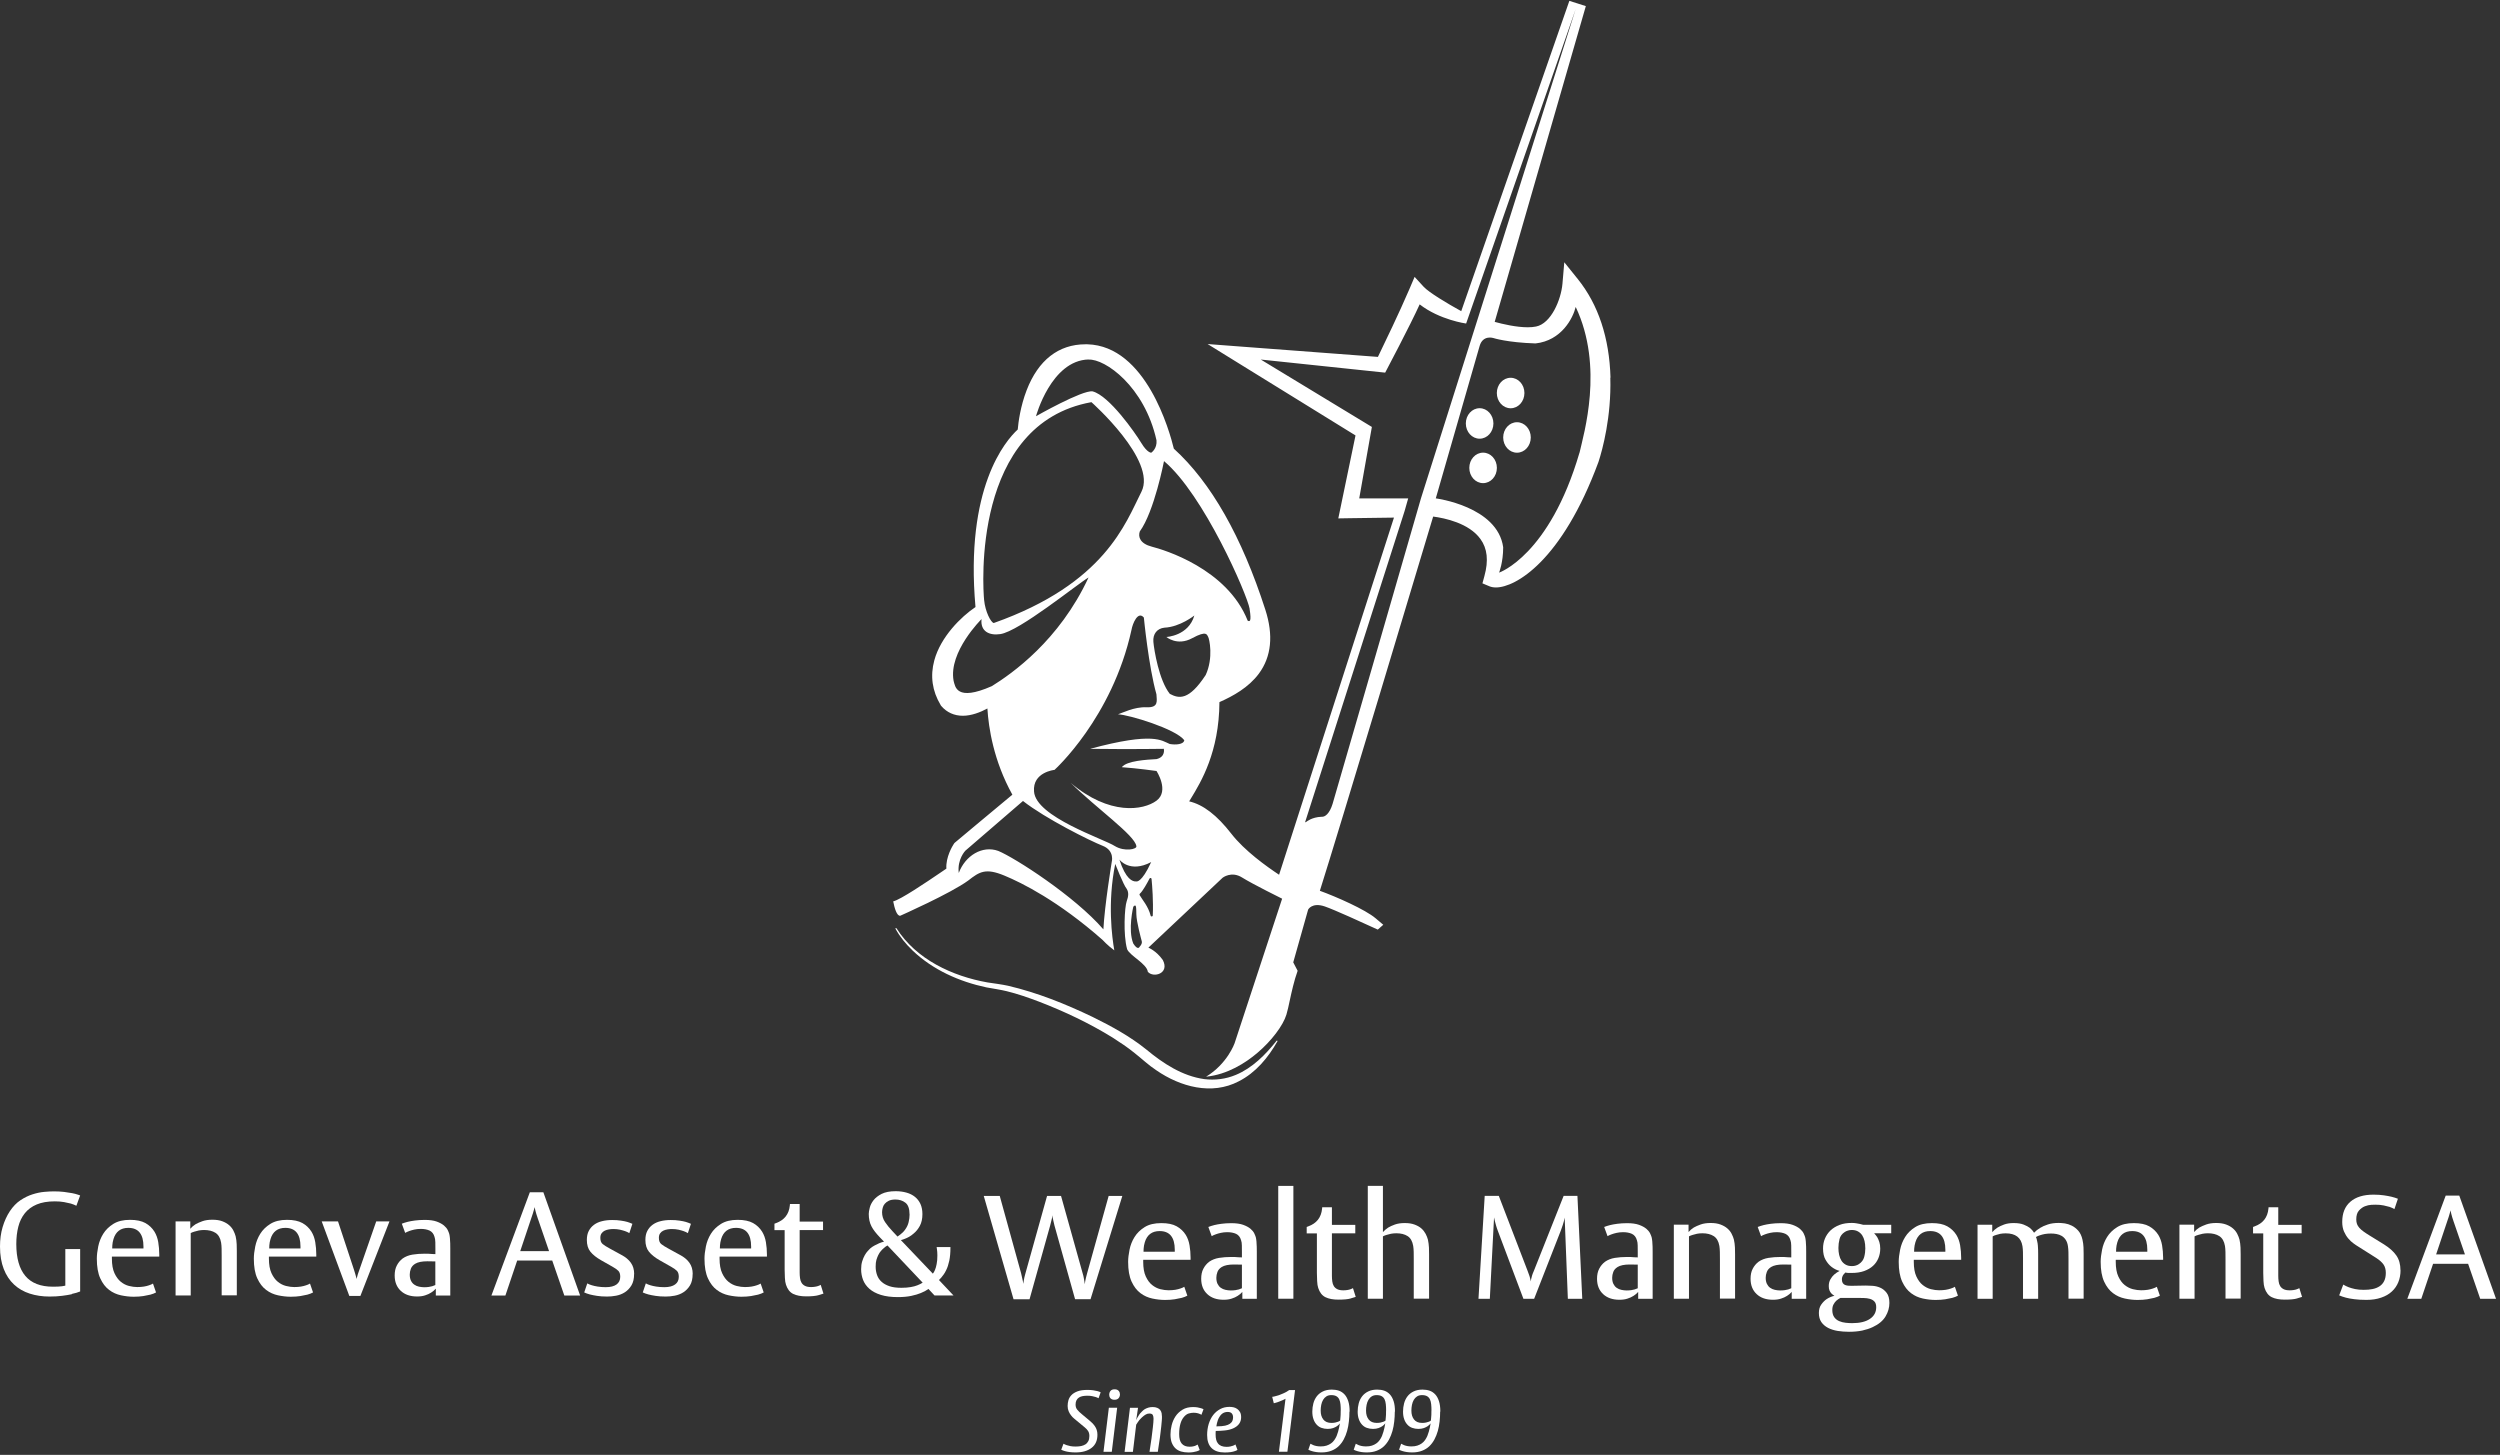 <?xml version="1.0" encoding="UTF-8"?>
<svg xmlns="http://www.w3.org/2000/svg" width="421" height="245" viewBox="0 0 421 245" fill="none">
  <rect x="0" y="0" width="421" height="245" fill="#333333" stroke="none"/>
  <path d="M197.786 139.308C197.786 139.308 195.247 141.463 194.25 141.937C193.808 142.246 193.777 143.504 194.023 143.947C195.617 143.05 197.786 139.308 197.786 139.308Z" fill="white"></path>
  <path d="M256.713 66.185C256.713 67.608 255.675 68.752 254.39 68.752C253.105 68.752 252.066 67.608 252.066 66.185C252.066 64.762 253.105 63.618 254.39 63.618C255.675 63.618 256.713 64.762 256.713 66.185Z" fill="white"></path>
  <path d="M251.491 71.308C251.491 72.731 250.453 73.876 249.168 73.876C247.883 73.876 246.845 72.731 246.845 71.308C246.845 69.886 247.883 68.742 249.168 68.742C250.453 68.742 251.491 69.886 251.491 71.308Z" fill="white"></path>
  <path d="M252.076 78.793C252.076 80.216 251.038 81.36 249.753 81.36C248.468 81.36 247.43 80.216 247.43 78.793C247.43 77.37 248.468 76.226 249.753 76.226C251.038 76.226 252.076 77.37 252.076 78.793Z" fill="white"></path>
  <path d="M257.783 73.669C257.783 75.092 256.745 76.236 255.46 76.236C254.175 76.236 253.137 75.092 253.137 73.669C253.137 72.247 254.175 71.102 255.46 71.102C256.745 71.102 257.783 72.247 257.783 73.669Z" fill="white"></path>
  <path d="M271.209 63.587C271.013 56.886 269.163 51.298 265.698 46.989L263.426 44.164L263.118 47.783C262.882 50.474 261.206 54.484 258.667 54.989C258.266 55.072 257.803 55.113 257.269 55.113C255.346 55.113 253.105 54.587 251.707 54.206L267.055 1.03L264.28 0.144L246.073 52.401C243.657 51.072 240.614 49.236 239.741 48.288L238.219 46.628L237.335 48.7C235.731 52.453 233.079 57.968 232.041 60.102L209.331 58.391L203.359 57.937L208.458 61.092L228.268 73.329L225.739 85.515L225.369 87.298L227.188 87.267L234.744 87.164L215.397 147.308C213.31 145.927 209.578 143.267 207.358 140.401C204.931 137.277 202.629 135.504 200.254 134.947C200.367 134.762 200.48 134.576 200.583 134.411C202.248 131.669 205.302 126.659 205.353 118.236C207.645 117.226 210.267 115.772 211.994 113.442C214.102 110.597 214.472 106.978 213.084 102.68C209.116 90.36 203.934 81.236 197.674 75.556C196.975 72.669 192.996 58.257 183.117 57.979C183.004 57.979 182.901 57.979 182.788 57.979C178.264 57.979 174.841 60.649 172.888 65.711C171.839 68.432 171.49 71.113 171.387 72.329C169.321 74.226 162.484 82.144 164.273 102.226C161.857 103.844 158.403 107.246 157.334 111.216C156.624 113.834 156.984 116.36 158.393 118.71L158.454 118.824L158.536 118.917C159.451 119.978 160.706 120.535 162.145 120.535C163.584 120.535 165.106 119.947 166.278 119.308C166.473 122.535 167.306 128.092 170.482 133.824C167.172 136.556 160.952 141.782 160.88 141.834L160.716 141.978L160.593 142.164C160.428 142.411 159.246 144.329 159.369 146.277C159.04 146.504 158.691 146.731 158.351 146.968C155.987 148.576 151.638 151.514 150.415 151.793C150.631 152.906 151.011 154.267 151.597 154.215C151.597 154.215 160.14 150.432 163.07 148.267C164.962 146.782 165.99 146.143 169.146 147.452C172.086 148.669 178.213 151.71 185.666 158.277C185.676 158.287 186.489 159.195 187.65 160.04C187.28 157.958 186.468 152.05 187.805 145.483C187.805 145.483 189.203 149.061 189.727 149.669C190.097 150.246 190.056 150.906 189.727 151.803C189.398 152.71 189.11 157.349 189.809 159.854C190.303 160.968 193.119 162.298 193.294 163.648C194.199 164.731 197.026 163.968 195.813 161.659C194.692 160.081 193.387 159.586 193.387 159.586L205.888 147.813C205.888 147.813 207.368 146.638 209.167 147.772C210.966 148.896 215.911 151.339 215.911 151.339L207.902 175.689C207.902 175.689 206.7 179.133 203.102 181.318C206.731 180.947 209.753 178.988 211.727 177.318C214.112 175.298 216.075 172.7 216.63 170.865C216.826 170.226 217.001 169.401 217.206 168.442C217.484 167.164 217.916 165.153 218.522 163.483L217.782 162.061L220.29 153.174C220.29 153.174 220.928 151.916 223.076 152.638C224.649 153.174 229.512 155.391 232.02 156.545L232.945 155.731L231.65 154.638C229.913 153.164 225.05 151.019 222.264 150.009C225.513 139.772 239.011 94.783 241.344 86.989C243.308 87.247 247.369 88.092 249.301 90.762C250.473 92.37 250.689 94.412 249.98 96.989L249.641 98.236L250.823 98.731C251.141 98.865 251.512 98.927 251.923 98.927C255.192 98.927 263.015 94.504 269.183 77.793V77.762L269.204 77.731C269.862 75.69 271.363 70.216 271.178 63.608M203.019 113.7C200.213 117.968 198.558 117.679 196.995 116.844C195.175 114.566 194.353 109.473 194.23 108.102C194.106 106.731 194.888 105.824 196.09 105.7C198.732 105.576 201.128 103.649 201.128 103.649C200.141 107.102 196.419 107.267 196.419 107.267C196.419 107.267 198.239 108.844 200.758 107.473C203.276 106.102 203.235 106.937 203.441 107.226C203.646 107.515 204.387 110.783 203.03 113.69M210.431 102.535C210.791 104.783 210.431 104.679 210.113 104.525C206.638 95.741 195.957 92.566 193.973 92.061C191.989 91.546 191.629 90.422 191.937 89.504C194.384 86.133 196.018 77.649 196.018 77.649C202.69 83.247 210.031 100.133 210.442 102.535M183.322 60.556C186.077 60.401 192.729 65.051 194.754 74.144C194.888 75.576 193.87 76.236 193.87 76.236C193.87 76.236 193.212 76.288 192.194 74.597C191.176 72.906 186.797 66.628 183.991 65.906C182.263 65.649 174.461 70.092 174.461 70.092C174.461 70.092 177.01 60.69 183.322 60.535M183.795 67.721C183.795 67.721 194.888 77.546 192.215 82.814C189.542 88.092 186.088 98.278 167.347 104.917C166.864 104.824 165.907 103.009 165.722 101.009C165.527 99.009 163.615 71.36 183.805 67.721M167.028 115.545C160.993 118.205 160.85 115.587 160.582 114.628C159.708 109.762 165.291 104.257 165.291 104.257C165.064 106.37 166.658 107.051 168.447 106.783C171.644 106.329 181.441 98.339 183.312 97.246C178.377 107.886 170.41 113.442 167.028 115.545ZM187.208 145.205C187.208 145.205 186.016 152.463 185.81 156.504C180.958 150.896 170.914 144.453 168.118 143.298C165.404 142.308 162.525 144.123 161.456 147.009C161.168 144.7 162.566 143.257 162.566 143.257L172.271 134.886C176.054 137.855 183.59 141.607 185.687 142.432C187.784 143.257 187.208 145.195 187.208 145.195M188.504 144.751C188.504 144.751 190.22 147.092 193.86 145.174C192.215 148.772 191.351 148.432 191.351 148.432C190.724 148.494 189.573 148.061 188.504 144.751ZM191.886 159.473C191.886 159.473 191.618 160.092 190.847 158.896C189.902 156.597 190.847 152.69 190.847 152.69C191.341 152.154 191.341 152.69 191.361 153.958C191.382 155.236 192.153 158.061 192.276 158.514C192.4 158.968 191.886 159.463 191.886 159.463M194.127 154.164C194.117 154.37 193.818 154.401 193.767 154.195C193.366 152.607 192.369 151.535 191.906 150.721C191.865 150.648 191.886 150.556 191.947 150.504C192.441 150.071 193.181 148.721 193.582 147.947C193.664 147.782 193.911 147.834 193.921 148.009C194.034 149.174 194.24 151.782 194.127 154.153M196.985 125.288C195.628 124.741 194.353 123.195 183.569 126.102C190.549 126.195 195.988 126.102 195.988 126.102C195.988 126.102 196.327 127.463 194.754 127.834C193.171 127.927 189.727 128.102 188.915 129.195C191.547 129.38 194.754 129.834 194.754 129.834C194.754 129.834 196.964 133.195 194.754 134.834C192.544 136.473 186.828 137.38 180.3 131.834C184.741 136.195 191.094 140.659 191.361 142.473C191.547 143.02 189.367 143.473 187.733 142.473C185.923 141.288 174.399 137.566 174.132 133.288C173.854 130.02 177.576 129.648 177.576 129.648C177.576 129.648 187.28 120.917 190.539 106.092C190.724 104.999 191.629 102.814 192.626 103.999C192.626 103.999 193.428 112.277 194.744 116.917C194.795 118.009 195.165 119.195 193.078 119.102C190.991 119.009 188.904 120.102 188.277 120.288C190.179 120.38 197.982 122.741 199.432 124.648C199.339 125.38 197.982 125.463 196.985 125.288ZM239.288 83.927C239.288 83.927 224.906 133.762 224.402 135.391C223.899 137.009 223.138 137.617 222.531 137.545C220.907 137.607 220.023 138.37 220.023 138.37L219.766 138.494L236.533 86.061L237.14 83.927H228.895L231.023 71.896L212.313 60.546L233.264 62.752C233.264 62.752 237.582 54.577 239.072 51.257C242.434 53.876 246.896 54.484 246.896 54.484L265.349 1.525L239.288 83.927ZM265.986 76.226C260.918 93.546 252.447 96.432 252.447 96.432C252.447 96.432 253.136 94.721 253.136 92.154C252.18 85.257 241.786 83.927 241.786 83.927C241.786 83.927 248.612 60.195 249.168 58.267C249.723 56.34 251.491 56.927 251.491 56.927C251.491 56.927 253.783 57.68 258.584 57.834C262.954 57.35 264.876 53.608 265.349 51.69C270.139 61.793 266.685 73.123 265.996 76.226" fill="white"></path>
  <path d="M150.969 156.318C154.279 161.556 160.375 164.391 166.297 165.442C167.181 165.566 168.918 165.813 169.74 165.999C174.675 167.153 179.404 169.05 183.979 171.246C187.124 172.793 190.27 174.504 193.046 176.741C195.863 179.081 199.101 181.205 202.781 181.72C204.58 181.947 206.421 181.72 208.096 181.019C210.882 179.865 213.103 177.628 214.974 175.267C215.005 175.226 215.056 175.226 215.097 175.256C215.128 175.287 215.138 175.329 215.118 175.36C213.565 178.102 211.468 180.648 208.59 182.102C204.046 184.483 198.752 183.009 194.742 180.246C193.426 179.39 192.295 178.298 191.062 177.329C189.91 176.39 188.625 175.535 187.351 174.72C183.444 172.308 179.26 170.329 174.973 168.679C173.184 167.999 171.375 167.37 169.525 166.916C168.682 166.7 166.975 166.432 166.122 166.277C161.547 165.308 157.096 163.329 153.683 160.071C152.562 158.989 151.544 157.782 150.804 156.401C150.784 156.36 150.804 156.308 150.835 156.288C150.876 156.267 150.928 156.288 150.948 156.329" fill="white"></path>
  <path d="M184.992 235.463C184.859 235.381 184.694 235.319 184.509 235.257C184.345 235.205 184.149 235.164 183.923 235.113C183.697 235.061 183.43 235.04 183.111 235.04C182.844 235.04 182.576 235.061 182.34 235.102C182.093 235.143 181.888 235.226 181.703 235.339C181.528 235.453 181.384 235.607 181.281 235.803C181.178 235.999 181.127 236.247 181.127 236.535C181.127 236.875 181.219 237.164 181.415 237.401C181.6 237.638 181.888 237.906 182.268 238.216L183.43 239.185C183.594 239.319 183.759 239.473 183.923 239.628C184.088 239.793 184.231 239.968 184.365 240.154C184.499 240.339 184.602 240.556 184.684 240.793C184.766 241.03 184.807 241.298 184.807 241.607C184.807 242.587 184.478 243.319 183.82 243.824C183.162 244.329 182.268 244.587 181.158 244.587C180.746 244.587 180.397 244.566 180.099 244.525C179.801 244.484 179.544 244.432 179.338 244.37C179.091 244.298 178.886 244.226 178.711 244.133L179.091 243.123C179.235 243.205 179.41 243.288 179.616 243.36C179.79 243.422 180.006 243.473 180.253 243.525C180.51 243.576 180.798 243.597 181.147 243.597C181.497 243.597 181.785 243.566 182.062 243.515C182.34 243.453 182.587 243.36 182.792 243.226C182.998 243.092 183.152 242.906 183.275 242.68C183.388 242.453 183.45 242.164 183.45 241.824C183.45 241.484 183.378 241.216 183.245 240.999C183.111 240.783 182.916 240.566 182.659 240.36L181.302 239.236C181.188 239.143 181.045 239.02 180.87 238.875C180.695 238.731 180.531 238.566 180.376 238.36C180.212 238.164 180.078 237.927 179.965 237.669C179.852 237.401 179.79 237.113 179.79 236.772C179.79 236.432 179.831 236.123 179.924 235.803C180.017 235.473 180.191 235.185 180.438 234.927C180.685 234.669 181.034 234.463 181.466 234.298C181.908 234.133 182.463 234.061 183.152 234.061C183.502 234.061 183.81 234.082 184.088 234.123C184.365 234.164 184.591 234.216 184.787 234.257C185.013 234.319 185.198 234.381 185.352 234.463L184.992 235.473V235.463Z" fill="white"></path>
  <path d="M187.224 244.484H185.826L186.731 237.061H188.129L187.224 244.484ZM188.602 234.793C188.602 235.071 188.52 235.288 188.365 235.463C188.211 235.638 187.975 235.721 187.666 235.721C187.492 235.721 187.348 235.69 187.235 235.638C187.121 235.587 187.039 235.515 186.967 235.432C186.906 235.35 186.864 235.257 186.834 235.164C186.813 235.071 186.793 234.979 186.793 234.886C186.793 234.618 186.864 234.391 187.019 234.216C187.173 234.04 187.399 233.958 187.707 233.958C187.882 233.958 188.026 233.989 188.139 234.04C188.252 234.092 188.345 234.164 188.407 234.247C188.478 234.329 188.52 234.422 188.55 234.504C188.571 234.597 188.592 234.69 188.592 234.772" fill="white"></path>
  <path d="M195.673 238.535C195.673 238.741 195.673 238.989 195.643 239.267C195.622 239.556 195.591 239.855 195.56 240.164C195.529 240.484 195.488 240.803 195.447 241.143C195.406 241.484 195.365 241.813 195.324 242.133C195.221 242.886 195.098 243.669 194.974 244.484H193.576C193.689 243.69 193.802 242.927 193.915 242.216C193.957 241.917 193.998 241.607 194.029 241.288C194.07 240.968 194.1 240.669 194.142 240.37C194.172 240.082 194.203 239.803 194.224 239.556C194.244 239.298 194.255 239.092 194.255 238.917C194.255 238.659 194.214 238.453 194.131 238.288C194.049 238.123 193.854 238.04 193.556 238.04C193.329 238.04 193.124 238.092 192.939 238.205C192.754 238.308 192.538 238.473 192.301 238.69C192.147 238.824 192.014 238.968 191.89 239.112C191.777 239.257 191.674 239.391 191.602 239.504C191.51 239.649 191.417 239.783 191.335 239.917L190.78 244.494H189.382L190.287 237.071H191.644L191.335 239.164C191.397 239.009 191.469 238.844 191.572 238.669C191.644 238.525 191.746 238.37 191.859 238.205C191.972 238.04 192.116 237.875 192.281 237.721C192.332 237.669 192.404 237.607 192.497 237.515C192.589 237.422 192.723 237.339 192.867 237.257C193.021 237.174 193.196 237.102 193.401 237.04C193.607 236.978 193.843 236.948 194.1 236.948C194.409 236.948 194.666 236.989 194.882 237.082C195.087 237.164 195.252 237.288 195.365 237.432C195.499 237.607 195.591 237.793 195.622 237.999C195.653 238.205 195.673 238.391 195.673 238.556" fill="white"></path>
  <path d="M202.323 238.257C202.231 238.185 202.108 238.133 201.974 238.082C201.861 238.03 201.717 237.989 201.552 237.958C201.388 237.927 201.203 237.906 200.997 237.906C200.74 237.906 200.473 237.948 200.185 238.03C199.897 238.112 199.63 238.308 199.373 238.607C199.106 238.917 198.91 239.308 198.777 239.783C198.643 240.257 198.571 240.824 198.571 241.504C198.571 242.236 198.715 242.772 199.013 243.112C199.311 243.453 199.743 243.628 200.329 243.628C200.545 243.628 200.73 243.607 200.894 243.576C201.059 243.545 201.203 243.504 201.316 243.453C201.45 243.401 201.573 243.339 201.686 243.267L202.036 244.185C201.892 244.267 201.727 244.35 201.542 244.401C201.378 244.453 201.182 244.494 200.946 244.535C200.709 244.576 200.442 244.597 200.134 244.597C199.681 244.597 199.26 244.535 198.89 244.432C198.52 244.319 198.201 244.143 197.944 243.896C197.677 243.649 197.481 243.329 197.327 242.958C197.183 242.576 197.111 242.112 197.111 241.566C197.111 241.071 197.173 240.545 197.307 240.009C197.44 239.473 197.656 238.968 197.954 238.515C198.252 238.061 198.653 237.69 199.137 237.391C199.62 237.092 200.216 236.948 200.915 236.948C201.203 236.948 201.46 236.968 201.686 237.009C201.912 237.051 202.097 237.092 202.241 237.143C202.416 237.195 202.56 237.246 202.673 237.319L202.313 238.267L202.323 238.257Z" fill="white"></path>
  <path d="M209.007 238.659C209.007 239.515 208.555 240.143 207.65 240.545C207.239 240.721 206.787 240.834 206.273 240.886C205.759 240.937 205.306 240.968 204.895 240.968H204.731C204.731 240.968 204.72 241.071 204.72 241.133C204.72 241.185 204.71 241.246 204.71 241.319V241.576C204.71 241.896 204.741 242.185 204.803 242.442C204.864 242.7 204.967 242.917 205.121 243.092C205.265 243.277 205.461 243.411 205.687 243.504C205.923 243.597 206.211 243.649 206.55 243.649C206.797 243.649 207.003 243.628 207.188 243.587C207.373 243.545 207.527 243.494 207.661 243.453C207.805 243.391 207.938 243.329 208.051 243.246L208.391 244.164C208.267 244.246 208.103 244.329 207.907 244.38C207.743 244.442 207.517 244.494 207.239 244.535C206.962 244.576 206.633 244.597 206.242 244.597C205.265 244.597 204.535 244.35 204.032 243.855C203.528 243.36 203.281 242.628 203.281 241.659C203.281 240.989 203.374 240.36 203.549 239.783C203.734 239.205 203.98 238.7 204.309 238.277C204.638 237.855 205.039 237.525 205.502 237.277C205.964 237.03 206.478 236.917 207.044 236.917C207.239 236.917 207.445 236.937 207.681 236.978C207.907 237.02 208.123 237.113 208.319 237.247C208.514 237.381 208.678 237.556 208.812 237.783C208.946 238.009 209.007 238.308 209.007 238.669M207.65 238.69C207.65 238.411 207.578 238.185 207.434 238.02C207.291 237.855 207.064 237.772 206.746 237.772C206.139 237.772 205.677 238.051 205.348 238.618C205.245 238.783 205.152 238.958 205.091 239.143C205.029 239.329 204.978 239.504 204.936 239.659C204.895 239.834 204.864 240.02 204.834 240.195H204.967C205.522 240.195 205.964 240.154 206.314 240.082C206.663 239.999 206.931 239.896 207.126 239.752C207.321 239.607 207.465 239.453 207.537 239.267C207.609 239.092 207.65 238.896 207.65 238.69Z" fill="white"></path>
  <path d="M216.799 244.473H215.37L216.48 235.546C216.48 235.546 216.378 235.607 216.295 235.649C216.213 235.69 216.121 235.731 215.987 235.793C215.864 235.855 215.689 235.927 215.463 236.009C215.36 236.061 215.247 236.102 215.134 236.133C215.021 236.164 214.918 236.195 214.825 236.226C214.722 236.267 214.609 236.298 214.507 236.308L214.239 235.226C214.311 235.226 214.404 235.205 214.517 235.185C214.62 235.164 214.753 235.133 214.907 235.082C215.062 235.03 215.257 234.968 215.504 234.896C215.73 234.814 215.936 234.731 216.131 234.638C216.326 234.546 216.491 234.463 216.645 234.381C216.809 234.277 216.964 234.185 217.097 234.092H218.084L216.799 244.463V244.473Z" fill="white"></path>
  <path d="M227.245 237.731C227.245 238.277 227.214 238.824 227.152 239.381C227.091 239.927 226.998 240.463 226.854 240.968C226.71 241.473 226.525 241.948 226.289 242.391C226.052 242.834 225.764 243.216 225.425 243.545C225.076 243.875 224.675 244.123 224.192 244.308C223.719 244.494 223.164 244.587 222.547 244.587C222.207 244.587 221.899 244.566 221.632 244.525C221.364 244.484 221.128 244.432 220.933 244.37C220.696 244.298 220.501 244.226 220.326 244.133L220.676 243.123C220.82 243.205 220.984 243.288 221.159 243.36C221.313 243.422 221.498 243.473 221.704 243.515C221.909 243.556 222.146 243.576 222.413 243.576C222.783 243.576 223.112 243.535 223.39 243.442C223.667 243.35 223.924 243.226 224.14 243.071C224.356 242.917 224.541 242.731 224.695 242.515C224.85 242.298 224.973 242.071 225.086 241.824C225.178 241.597 225.261 241.36 225.333 241.102C225.405 240.855 225.456 240.618 225.507 240.411C225.559 240.164 225.6 239.927 225.641 239.7C225.507 239.875 225.343 240.03 225.148 240.164C224.983 240.277 224.767 240.391 224.51 240.484C224.253 240.576 223.935 240.628 223.575 240.628C223.215 240.628 222.845 240.566 222.536 240.453C222.218 240.339 221.95 240.154 221.724 239.906C221.498 239.659 221.313 239.36 221.19 238.989C221.056 238.628 220.994 238.195 220.994 237.71C220.994 237.226 221.056 236.783 221.169 236.339C221.282 235.896 221.478 235.494 221.735 235.154C221.992 234.814 222.331 234.535 222.752 234.329C223.164 234.123 223.667 234.009 224.274 234.009C224.716 234.009 225.117 234.071 225.477 234.195C225.836 234.319 226.155 234.535 226.422 234.824C226.69 235.113 226.895 235.494 227.049 235.968C227.204 236.442 227.276 237.02 227.276 237.7M225.785 237.535C225.785 237.143 225.764 236.793 225.734 236.473C225.703 236.154 225.631 235.886 225.528 235.659C225.425 235.432 225.261 235.247 225.045 235.123C224.829 234.999 224.541 234.937 224.181 234.937C223.863 234.937 223.585 235.009 223.359 235.154C223.133 235.298 222.948 235.494 222.804 235.741C222.66 235.989 222.557 236.277 222.495 236.587C222.434 236.906 222.403 237.226 222.403 237.556C222.403 238.164 222.547 238.659 222.845 239.04C223.143 239.422 223.595 239.618 224.212 239.618C224.469 239.618 224.685 239.597 224.86 239.556C225.035 239.515 225.189 239.473 225.322 239.422C225.466 239.37 225.59 239.308 225.682 239.226L225.723 238.793C225.744 238.649 225.754 238.473 225.764 238.257C225.764 238.051 225.775 237.803 225.775 237.515" fill="white"></path>
  <path d="M234.883 237.731C234.883 238.277 234.852 238.824 234.79 239.381C234.728 239.927 234.636 240.463 234.492 240.968C234.348 241.473 234.163 241.948 233.926 242.391C233.69 242.834 233.402 243.216 233.063 243.545C232.713 243.875 232.312 244.123 231.829 244.308C231.356 244.494 230.801 244.587 230.184 244.587C229.845 244.587 229.537 244.566 229.269 244.525C229.002 244.484 228.766 244.432 228.57 244.37C228.334 244.298 228.139 244.226 227.964 244.133L228.313 243.123C228.457 243.205 228.622 243.288 228.797 243.36C228.951 243.422 229.136 243.473 229.341 243.515C229.547 243.556 229.783 243.576 230.051 243.576C230.421 243.576 230.75 243.535 231.027 243.442C231.305 243.35 231.562 243.226 231.778 243.071C231.994 242.917 232.179 242.731 232.333 242.515C232.487 242.298 232.611 242.071 232.724 241.824C232.816 241.597 232.898 241.36 232.97 241.102C233.042 240.855 233.094 240.618 233.145 240.411C233.197 240.164 233.238 239.927 233.279 239.7C233.145 239.875 232.981 240.03 232.785 240.164C232.621 240.277 232.405 240.391 232.148 240.484C231.891 240.576 231.572 240.628 231.212 240.628C230.853 240.628 230.483 240.566 230.174 240.453C229.855 240.339 229.588 240.154 229.362 239.906C229.136 239.659 228.951 239.36 228.827 238.989C228.694 238.628 228.632 238.195 228.632 237.71C228.632 237.226 228.694 236.783 228.807 236.339C228.92 235.896 229.115 235.494 229.372 235.154C229.629 234.814 229.969 234.535 230.39 234.329C230.801 234.123 231.305 234.009 231.911 234.009C232.354 234.009 232.754 234.071 233.114 234.195C233.474 234.319 233.793 234.535 234.06 234.824C234.327 235.113 234.533 235.494 234.687 235.968C234.841 236.442 234.913 237.02 234.913 237.7M233.423 237.535C233.423 237.143 233.402 236.793 233.371 236.473C233.34 236.154 233.269 235.886 233.166 235.659C233.063 235.432 232.898 235.247 232.683 235.123C232.467 234.999 232.179 234.937 231.819 234.937C231.5 234.937 231.223 235.009 230.997 235.154C230.77 235.298 230.585 235.494 230.441 235.741C230.297 235.989 230.195 236.277 230.133 236.587C230.071 236.906 230.04 237.226 230.04 237.556C230.04 238.164 230.184 238.659 230.483 239.04C230.781 239.422 231.233 239.618 231.85 239.618C232.107 239.618 232.323 239.597 232.497 239.556C232.672 239.515 232.826 239.473 232.96 239.422C233.104 239.37 233.227 239.308 233.32 239.226L233.361 238.793C233.382 238.649 233.392 238.473 233.402 238.257C233.402 238.051 233.412 237.803 233.412 237.515" fill="white"></path>
  <path d="M242.521 237.731C242.521 238.277 242.49 238.824 242.429 239.381C242.367 239.927 242.274 240.463 242.131 240.968C241.987 241.473 241.802 241.948 241.565 242.391C241.329 242.834 241.041 243.216 240.702 243.545C240.352 243.875 239.951 244.123 239.468 244.308C238.995 244.494 238.44 244.587 237.823 244.587C237.484 244.587 237.175 244.566 236.908 244.525C236.641 244.484 236.404 244.432 236.209 244.37C235.973 244.298 235.777 244.226 235.603 244.133L235.952 243.123C236.096 243.205 236.26 243.288 236.435 243.36C236.589 243.422 236.774 243.473 236.98 243.515C237.186 243.556 237.422 243.576 237.689 243.576C238.06 243.576 238.388 243.535 238.666 243.442C238.944 243.35 239.201 243.226 239.417 243.071C239.632 242.917 239.817 242.731 239.972 242.515C240.126 242.298 240.249 242.071 240.362 241.824C240.455 241.597 240.537 241.36 240.609 241.102C240.681 240.855 240.732 240.618 240.784 240.411C240.835 240.164 240.876 239.927 240.917 239.7C240.784 239.875 240.619 240.03 240.424 240.164C240.26 240.277 240.044 240.391 239.787 240.484C239.53 240.576 239.211 240.628 238.851 240.628C238.491 240.628 238.121 240.566 237.813 240.453C237.494 240.339 237.227 240.154 237.001 239.906C236.774 239.659 236.589 239.36 236.466 238.989C236.332 238.628 236.271 238.195 236.271 237.71C236.271 237.226 236.332 236.783 236.446 236.339C236.559 235.896 236.754 235.494 237.011 235.154C237.268 234.814 237.607 234.535 238.029 234.329C238.44 234.123 238.944 234.009 239.55 234.009C239.992 234.009 240.393 234.071 240.753 234.195C241.113 234.319 241.431 234.535 241.699 234.824C241.966 235.113 242.172 235.494 242.326 235.968C242.48 236.442 242.552 237.02 242.552 237.7M241.061 237.535C241.061 237.143 241.041 236.793 241.01 236.473C240.979 236.154 240.907 235.886 240.804 235.659C240.702 235.432 240.537 235.247 240.321 235.123C240.105 234.999 239.817 234.937 239.458 234.937C239.139 234.937 238.861 235.009 238.635 235.154C238.409 235.298 238.224 235.494 238.08 235.741C237.936 235.989 237.833 236.277 237.772 236.587C237.71 236.906 237.679 237.226 237.679 237.556C237.679 238.164 237.823 238.659 238.121 239.04C238.419 239.422 238.872 239.618 239.488 239.618C239.745 239.618 239.961 239.597 240.136 239.556C240.311 239.515 240.465 239.473 240.599 239.422C240.743 239.37 240.866 239.308 240.959 239.226L241 238.793C241.02 238.649 241.031 238.473 241.041 238.257C241.041 238.051 241.051 237.803 241.051 237.515" fill="white"></path>
  <path d="M12.09 217.947C11.627 218.05 11.092 218.133 10.465 218.215C9.838 218.298 9.129 218.339 8.348 218.339C7.145 218.339 6.024 218.174 5.007 217.844C3.989 217.514 3.105 217.009 2.364 216.318C1.624 215.627 1.038 214.751 0.627 213.689C0.216 212.627 0 211.37 0 209.906C0 208.731 0.144 207.638 0.442 206.638C0.74 205.638 1.141 204.751 1.665 203.957C2.19 203.174 2.786 202.555 3.454 202.112C4.122 201.669 4.801 201.339 5.49 201.122C6.178 200.906 6.836 200.762 7.474 200.71C8.111 200.648 8.656 200.628 9.119 200.628C9.725 200.628 10.28 200.658 10.794 200.72C11.308 200.782 11.761 200.854 12.141 200.926C12.521 200.999 12.83 201.081 13.066 201.164C13.303 201.246 13.447 201.298 13.498 201.308L12.861 203.05C12.604 202.916 12.285 202.792 11.925 202.679C11.617 202.597 11.236 202.514 10.784 202.432C10.332 202.349 9.818 202.308 9.232 202.308C8.019 202.308 7.011 202.483 6.178 202.834C5.346 203.184 4.688 203.679 4.184 204.308C3.68 204.937 3.31 205.689 3.084 206.576C2.858 207.463 2.745 208.432 2.745 209.493C2.745 211.865 3.249 213.658 4.266 214.865C5.274 216.071 6.826 216.679 8.913 216.679C9.55 216.679 10.054 216.658 10.434 216.607C10.65 216.576 10.835 216.545 11 216.504V210.339H13.498V217.483C13.107 217.648 12.645 217.782 12.1 217.895" fill="white"></path>
  <path d="M18.844 211.607V211.947C18.844 212.957 18.988 213.782 19.276 214.401C19.564 215.019 19.913 215.504 20.345 215.854C20.766 216.194 21.229 216.432 21.722 216.555C22.226 216.679 22.678 216.741 23.11 216.741C23.542 216.741 23.912 216.71 24.241 216.658C24.57 216.597 24.848 216.535 25.074 216.452C25.331 216.37 25.567 216.277 25.763 216.153L26.277 217.648C26.02 217.792 25.701 217.916 25.32 218.019C24.991 218.102 24.601 218.174 24.138 218.256C23.676 218.328 23.131 218.37 22.514 218.37C21.825 218.37 21.116 218.287 20.386 218.133C19.656 217.978 18.978 217.679 18.381 217.225C17.775 216.772 17.281 216.133 16.891 215.287C16.5 214.442 16.305 213.339 16.305 211.957C16.305 211.349 16.387 210.669 16.541 209.906C16.695 209.143 16.973 208.432 17.384 207.772C17.795 207.112 18.361 206.555 19.091 206.102C19.821 205.648 20.746 205.421 21.897 205.421C22.977 205.421 23.84 205.607 24.477 205.957C25.125 206.318 25.629 206.803 26.009 207.411C26.318 207.916 26.534 208.504 26.647 209.174C26.76 209.844 26.821 210.545 26.821 211.287V211.607H18.885H18.844ZM24.159 209.916C24.159 207.823 23.306 206.772 21.609 206.772C20.324 206.772 19.492 207.401 19.111 208.658C18.998 209.04 18.936 209.39 18.916 209.71C18.895 210.04 18.895 210.215 18.895 210.246H24.159V209.906V209.916Z" fill="white"></path>
  <path d="M37.329 218.164V211.483C37.329 211.04 37.329 210.638 37.319 210.277C37.319 209.916 37.278 209.586 37.236 209.267C37.103 208.483 36.784 207.926 36.28 207.607C35.777 207.287 35.139 207.133 34.368 207.133C34.039 207.133 33.741 207.164 33.464 207.215C33.186 207.277 32.95 207.339 32.754 207.401C32.528 207.463 32.312 207.545 32.117 207.648V218.153H29.567V205.679H32.045V206.926C32.271 206.648 32.569 206.39 32.929 206.164C33.237 205.988 33.628 205.813 34.091 205.648C34.553 205.483 35.119 205.401 35.766 205.401C36.414 205.401 36.969 205.483 37.432 205.658C37.894 205.834 38.275 206.05 38.583 206.318C38.892 206.586 39.138 206.896 39.303 207.225C39.478 207.566 39.601 207.885 39.683 208.195C39.786 208.638 39.837 209.081 39.858 209.545C39.879 209.999 39.879 210.37 39.879 210.648V218.133H37.329V218.164Z" fill="white"></path>
  <path d="M45.285 211.607V211.947C45.285 212.957 45.429 213.782 45.717 214.401C46.005 215.019 46.355 215.504 46.786 215.854C47.208 216.194 47.67 216.432 48.164 216.555C48.668 216.679 49.12 216.741 49.552 216.741C49.983 216.741 50.353 216.71 50.682 216.658C51.011 216.597 51.289 216.535 51.515 216.452C51.772 216.37 52.009 216.277 52.204 216.153L52.718 217.648C52.461 217.792 52.142 217.916 51.762 218.019C51.433 218.102 51.042 218.174 50.58 218.256C50.117 218.328 49.572 218.37 48.955 218.37C48.267 218.37 47.557 218.287 46.827 218.133C46.097 217.978 45.419 217.679 44.823 217.225C44.216 216.772 43.723 216.133 43.332 215.287C42.941 214.442 42.746 213.339 42.746 211.957C42.746 211.349 42.828 210.669 42.983 209.906C43.137 209.143 43.414 208.432 43.825 207.772C44.237 207.112 44.802 206.555 45.532 206.102C46.262 205.648 47.187 205.421 48.339 205.421C49.418 205.421 50.282 205.607 50.919 205.957C51.567 206.318 52.07 206.803 52.451 207.411C52.759 207.916 52.975 208.504 53.088 209.174C53.201 209.844 53.263 210.545 53.263 211.287V211.607H45.327H45.285ZM50.6 209.916C50.6 207.823 49.747 206.772 48.051 206.772C46.766 206.772 45.933 207.401 45.553 208.658C45.44 209.04 45.378 209.39 45.357 209.71C45.337 210.04 45.337 210.215 45.337 210.246H50.6V209.906V209.916Z" fill="white"></path>
  <path d="M60.685 218.236H58.824L54.178 205.689H56.923L59.616 213.844C59.698 214.102 59.77 214.328 59.822 214.514C59.873 214.7 59.924 214.865 59.955 214.988C60.007 215.153 60.038 215.287 60.058 215.401C60.058 215.318 60.079 215.205 60.13 215.06C60.161 214.926 60.212 214.761 60.264 214.566C60.325 214.37 60.408 214.122 60.521 213.834L63.358 205.679H65.589L60.696 218.225L60.685 218.236Z" fill="white"></path>
  <path d="M73.392 218.164V217.009C73.166 217.267 72.898 217.493 72.611 217.669C72.333 217.854 71.994 218.009 71.603 218.133C71.212 218.267 70.76 218.328 70.236 218.328C69.074 218.328 68.159 218.009 67.481 217.37C66.802 216.731 66.463 215.875 66.463 214.792C66.463 214.143 66.576 213.576 66.823 213.112C67.059 212.648 67.388 212.246 67.81 211.926C68.282 211.597 68.838 211.38 69.465 211.277C70.092 211.174 70.781 211.122 71.531 211.122C71.747 211.122 71.953 211.122 72.168 211.133C72.384 211.133 72.58 211.153 72.754 211.174C72.95 211.194 73.135 211.194 73.32 211.194V210.308C73.32 209.937 73.32 209.555 73.31 209.194C73.299 208.834 73.258 208.524 73.176 208.298C73.032 207.772 72.744 207.421 72.333 207.225C71.922 207.04 71.418 206.947 70.853 206.947C70.462 206.947 70.102 206.988 69.773 207.06C69.444 207.133 69.167 207.215 68.94 207.298C68.663 207.401 68.426 207.504 68.231 207.617L67.666 206.071C67.943 205.957 68.282 205.854 68.673 205.751C69.002 205.669 69.403 205.597 69.876 205.535C70.349 205.473 70.894 205.432 71.521 205.432C72.353 205.432 73.022 205.524 73.536 205.71C74.05 205.896 74.461 206.122 74.759 206.37C75.057 206.627 75.273 206.885 75.397 207.143C75.52 207.401 75.602 207.617 75.653 207.782C75.705 207.957 75.736 208.194 75.767 208.493C75.787 208.792 75.808 209.091 75.818 209.401C75.818 209.71 75.828 209.999 75.828 210.277V218.164H73.402H73.392ZM73.31 212.421H73.042C72.939 212.421 72.806 212.421 72.641 212.411C72.467 212.411 72.24 212.401 71.963 212.401C71.048 212.401 70.359 212.545 69.907 212.823C69.547 213.05 69.311 213.328 69.187 213.658C69.064 213.988 69.002 214.308 69.002 214.638C69.002 215.05 69.074 215.39 69.208 215.669C69.341 215.947 69.526 216.164 69.763 216.328C69.989 216.493 70.256 216.607 70.544 216.669C70.842 216.731 71.13 216.772 71.428 216.772C71.726 216.772 71.983 216.751 72.21 216.72C72.436 216.689 72.631 216.648 72.796 216.597C72.97 216.535 73.145 216.462 73.31 216.401V212.421Z" fill="white"></path>
  <path d="M95.031 218.163L92.995 212.277H87.094L85.11 218.163H82.756L89.222 200.782H91.504L97.693 218.163H95.02H95.031ZM90.6 205.298C90.374 204.648 90.219 204.133 90.137 203.772C90.086 203.597 90.055 203.432 90.034 203.277C90.014 203.411 89.973 203.566 89.911 203.741C89.859 203.906 89.798 204.112 89.726 204.37C89.654 204.627 89.551 204.926 89.418 205.287L87.608 210.689H92.46L90.6 205.287V205.298Z" fill="white"></path>
  <path d="M106.782 214.535C106.782 215.318 106.638 215.957 106.34 216.452C106.042 216.947 105.672 217.328 105.229 217.617C104.777 217.906 104.294 218.091 103.759 218.194C103.225 218.298 102.721 218.339 102.228 218.339C101.57 218.339 101.015 218.298 100.542 218.225C100.069 218.153 99.668 218.071 99.339 217.988C98.959 217.885 98.65 217.772 98.383 217.648L98.897 216.122C99.123 216.256 99.39 216.359 99.678 216.442C99.935 216.524 100.264 216.596 100.644 216.658C101.025 216.72 101.477 216.761 102.001 216.761C102.803 216.761 103.41 216.607 103.821 216.308C104.232 216.009 104.448 215.576 104.448 215.019C104.448 214.566 104.345 214.225 104.129 214.009C103.914 213.792 103.595 213.566 103.153 213.318L101.169 212.194C100.398 211.751 99.822 211.277 99.421 210.782C99.02 210.287 98.825 209.627 98.825 208.803C98.825 208.215 98.928 207.71 99.144 207.298C99.359 206.885 99.647 206.535 100.028 206.256C100.408 205.978 100.85 205.772 101.374 205.648C101.899 205.514 102.464 205.452 103.091 205.452C103.646 205.452 104.14 205.483 104.572 205.555C105.003 205.617 105.363 205.689 105.641 205.772C105.97 205.875 106.247 205.978 106.494 206.091L105.98 207.658C105.764 207.524 105.517 207.411 105.25 207.318C105.024 207.236 104.736 207.164 104.407 207.081C104.068 207.009 103.698 206.968 103.297 206.968C103.05 206.968 102.803 206.988 102.546 207.03C102.289 207.071 102.053 207.143 101.837 207.246C101.621 207.349 101.436 207.504 101.302 207.7C101.158 207.896 101.097 208.153 101.097 208.463C101.097 208.937 101.23 209.287 101.498 209.504C101.765 209.72 102.176 209.978 102.731 210.277L104.613 211.308C105.332 211.679 105.877 212.133 106.237 212.648C106.607 213.164 106.792 213.792 106.792 214.524" fill="white"></path>
  <path d="M116.641 214.535C116.641 215.318 116.497 215.957 116.199 216.452C115.901 216.947 115.531 217.328 115.089 217.617C114.637 217.906 114.153 218.091 113.619 218.194C113.084 218.298 112.58 218.339 112.087 218.339C111.429 218.339 110.874 218.298 110.401 218.225C109.928 218.153 109.527 218.071 109.198 217.988C108.818 217.885 108.509 217.772 108.242 217.648L108.756 216.122C108.982 216.256 109.25 216.359 109.538 216.442C109.795 216.524 110.123 216.596 110.504 216.658C110.884 216.72 111.337 216.761 111.861 216.761C112.663 216.761 113.269 216.607 113.68 216.308C114.102 216.009 114.308 215.576 114.308 215.019C114.308 214.566 114.205 214.225 113.989 214.009C113.773 213.792 113.454 213.566 113.012 213.318L111.028 212.194C110.257 211.751 109.681 211.277 109.28 210.782C108.88 210.287 108.684 209.627 108.684 208.803C108.684 208.215 108.787 207.71 109.003 207.298C109.219 206.885 109.507 206.535 109.887 206.256C110.267 205.978 110.709 205.772 111.234 205.648C111.758 205.514 112.323 205.452 112.951 205.452C113.506 205.452 113.999 205.483 114.431 205.555C114.863 205.617 115.223 205.689 115.5 205.772C115.829 205.875 116.107 205.978 116.353 206.091L115.839 207.658C115.623 207.524 115.377 207.411 115.109 207.318C114.883 207.236 114.595 207.164 114.266 207.081C113.927 207.009 113.557 206.968 113.156 206.968C112.909 206.968 112.663 206.988 112.406 207.03C112.149 207.071 111.912 207.143 111.696 207.246C111.48 207.349 111.295 207.504 111.162 207.7C111.018 207.896 110.956 208.153 110.956 208.463C110.956 208.937 111.09 209.287 111.357 209.504C111.624 209.72 112.036 209.978 112.591 210.277L114.472 211.308C115.192 211.679 115.737 212.133 116.096 212.648C116.466 213.164 116.651 213.792 116.651 214.524" fill="white"></path>
  <path d="M121.175 211.607V211.947C121.175 212.957 121.319 213.782 121.607 214.401C121.895 215.019 122.244 215.504 122.676 215.854C123.097 216.194 123.56 216.432 124.053 216.555C124.557 216.679 125.01 216.741 125.441 216.741C125.873 216.741 126.243 216.71 126.572 216.658C126.901 216.597 127.179 216.535 127.405 216.452C127.662 216.37 127.898 216.277 128.094 216.153L128.608 217.648C128.351 217.792 128.032 217.916 127.652 218.019C127.323 218.102 126.932 218.174 126.469 218.256C126.007 218.328 125.462 218.37 124.845 218.37C124.156 218.37 123.447 218.287 122.717 218.133C121.987 217.978 121.309 217.679 120.712 217.225C120.106 216.772 119.612 216.133 119.222 215.287C118.831 214.442 118.636 213.339 118.636 211.957C118.636 211.349 118.718 210.669 118.872 209.906C119.026 209.143 119.304 208.432 119.715 207.772C120.126 207.112 120.692 206.555 121.422 206.102C122.152 205.648 123.077 205.421 124.228 205.421C125.308 205.421 126.171 205.607 126.809 205.957C127.456 206.318 127.96 206.803 128.34 207.411C128.649 207.916 128.865 208.504 128.978 209.174C129.091 209.844 129.152 210.545 129.152 211.287V211.607H121.216H121.175ZM126.49 209.916C126.49 207.823 125.637 206.772 123.94 206.772C122.655 206.772 121.823 207.401 121.442 208.658C121.329 209.04 121.267 209.39 121.247 209.71C121.226 210.04 121.226 210.215 121.226 210.246H126.49V209.906V209.916Z" fill="white"></path>
  <path d="M137.86 218.102C137.366 218.246 136.667 218.308 135.763 218.308C134.858 218.308 134.138 218.164 133.573 217.895C133.008 217.617 132.607 217.102 132.36 216.349C132.257 216.05 132.195 215.658 132.175 215.174C132.154 214.679 132.134 214.225 132.134 213.803V207.153H130.417V206.071L130.684 205.968C132.082 205.463 132.864 204.473 133.008 202.999L133.028 202.751H134.663V205.72H138.6V207.143H134.663V214.287C134.663 214.617 134.683 214.926 134.724 215.236C134.766 215.535 134.848 215.803 134.981 216.019C135.115 216.236 135.31 216.421 135.567 216.545C135.824 216.679 136.174 216.741 136.595 216.741C136.822 216.741 137.038 216.72 137.243 216.689C137.449 216.658 137.623 216.617 137.767 216.566C137.952 216.504 138.096 216.432 138.209 216.37L138.672 217.844C138.61 217.875 138.323 217.968 137.829 218.102" fill="white"></path>
  <path d="M157.381 218.164L156.353 217.06C155.993 217.318 155.561 217.555 155.058 217.751C154.636 217.926 154.101 218.091 153.464 218.225C152.827 218.359 152.076 218.432 151.213 218.432C150.092 218.432 149.126 218.308 148.334 218.06C147.543 217.813 146.905 217.473 146.412 217.04C145.918 216.607 145.569 216.112 145.343 215.545C145.127 214.978 145.014 214.38 145.014 213.741C145.014 213.236 145.075 212.782 145.199 212.39C145.322 211.999 145.466 211.658 145.63 211.37C145.795 211.081 145.959 210.854 146.134 210.669C146.309 210.483 146.443 210.349 146.535 210.246C146.761 210.05 147.018 209.875 147.296 209.731C147.573 209.586 147.83 209.463 148.057 209.359C148.334 209.246 148.601 209.153 148.869 209.091L148.18 208.38C147.851 208.04 147.573 207.71 147.337 207.411C147.101 207.112 146.905 206.803 146.751 206.504C146.597 206.205 146.484 205.885 146.412 205.545C146.34 205.205 146.299 204.834 146.299 204.432C146.299 204.174 146.35 203.823 146.463 203.39C146.566 202.957 146.782 202.535 147.101 202.122C147.419 201.71 147.872 201.36 148.468 201.05C149.064 200.751 149.856 200.597 150.832 200.597C151.49 200.597 152.087 200.679 152.642 200.834C153.197 200.988 153.67 201.225 154.071 201.545C154.472 201.865 154.78 202.267 155.006 202.751C155.222 203.236 155.335 203.803 155.335 204.452C155.335 205.236 155.191 205.896 154.903 206.432C154.615 206.968 154.266 207.39 153.865 207.72C153.608 207.947 153.351 208.133 153.094 208.277C152.837 208.421 152.611 208.524 152.395 208.607C152.148 208.71 151.922 208.782 151.706 208.834L157.093 214.483C157.227 214.339 157.35 214.112 157.463 213.823C157.566 213.597 157.648 213.277 157.73 212.875C157.813 212.473 157.854 211.988 157.854 211.411C157.854 211.194 157.854 211.009 157.833 210.834C157.813 210.658 157.802 210.514 157.782 210.38C157.761 210.236 157.751 210.112 157.73 210.009H160.054V210.133C160.054 210.947 159.992 211.679 159.858 212.308C159.725 212.937 159.55 213.473 159.324 213.916C159.19 214.194 159.057 214.432 158.902 214.638C158.758 214.844 158.625 215.009 158.512 215.143C158.368 215.308 158.234 215.442 158.121 215.555L160.568 218.153H157.381V218.164ZM149.444 209.741C149.229 209.854 149.033 209.999 148.858 210.164C148.694 210.298 148.519 210.463 148.344 210.669C148.17 210.875 148.005 211.112 147.882 211.39C147.769 211.638 147.666 211.896 147.584 212.174C147.502 212.452 147.46 212.834 147.46 213.308C147.46 213.813 147.543 214.287 147.697 214.72C147.851 215.153 148.098 215.535 148.447 215.844C148.787 216.164 149.239 216.411 149.784 216.597C150.329 216.782 151.007 216.865 151.799 216.865C152.405 216.865 152.93 216.823 153.382 216.741C153.834 216.658 154.204 216.566 154.492 216.442C154.831 216.308 155.129 216.164 155.376 215.999L149.455 209.741H149.444ZM153.166 204.494C153.166 203.545 152.93 202.885 152.467 202.535C152.004 202.174 151.439 201.999 150.791 201.999C150.339 201.999 149.958 202.071 149.681 202.205C149.393 202.349 149.167 202.514 148.992 202.72C148.817 202.927 148.704 203.153 148.643 203.411C148.581 203.669 148.54 203.906 148.54 204.133C148.54 204.741 148.704 205.287 149.033 205.782C149.362 206.277 149.784 206.792 150.308 207.349L151.141 208.236C151.285 208.133 151.429 208.03 151.583 207.916C151.716 207.813 151.85 207.7 152.004 207.555C152.148 207.421 152.292 207.256 152.415 207.081C152.714 206.669 152.909 206.256 153.012 205.813C153.115 205.38 153.176 204.937 153.176 204.504" fill="white"></path>
  <path d="M183.613 218.787H181.043L177.569 206.365C177.486 206.055 177.425 205.787 177.384 205.571C177.342 205.354 177.301 205.179 177.271 205.045C177.24 204.88 177.219 204.746 177.219 204.653C177.219 204.756 177.199 204.89 177.168 205.066C177.137 205.21 177.085 205.396 177.034 205.622C176.972 205.839 176.911 206.117 176.828 206.447L173.374 218.798H170.681L165.664 201.396H168.358L171.956 214.426C172.1 215.014 172.202 215.457 172.254 215.756L172.326 216.2C172.346 216.035 172.367 215.859 172.398 215.684C172.449 215.344 172.542 214.911 172.696 214.385L176.325 201.396H178.679L182.328 214.457C182.411 214.715 182.462 214.952 182.503 215.169C182.534 215.385 182.565 215.571 182.606 215.736C182.637 215.911 182.657 216.097 182.678 216.272C182.699 216.107 182.719 215.932 182.75 215.756C182.781 215.591 182.822 215.396 182.873 215.179C182.925 214.963 182.986 214.705 183.069 214.426L186.698 201.396H189L183.644 218.798L183.613 218.787Z" fill="white"></path>
  <path d="M192.517 212.158V212.499C192.517 213.509 192.661 214.334 192.949 214.952C193.236 215.571 193.586 216.055 194.018 216.396C194.449 216.736 194.902 216.973 195.395 217.097C195.899 217.22 196.351 217.282 196.783 217.282C197.215 217.282 197.585 217.251 197.914 217.2C198.243 217.138 198.52 217.076 198.747 216.994C199.004 216.911 199.24 216.818 199.435 216.695L199.949 218.189C199.692 218.334 199.374 218.457 198.993 218.561C198.664 218.643 198.274 218.715 197.811 218.798C197.349 218.87 196.804 218.911 196.187 218.911C195.498 218.911 194.789 218.829 194.059 218.674C193.329 218.519 192.65 218.22 192.054 217.767C191.448 217.313 190.954 216.674 190.564 215.829C190.173 214.983 189.978 213.88 189.978 212.499C189.978 211.89 190.06 211.21 190.214 210.447C190.368 209.684 190.646 208.973 191.057 208.313C191.468 207.653 192.034 207.097 192.764 206.643C193.493 206.189 194.419 205.973 195.57 205.973C196.649 205.973 197.513 206.148 198.15 206.509C198.798 206.87 199.302 207.354 199.682 207.952C199.991 208.457 200.206 209.045 200.32 209.715C200.433 210.385 200.494 211.086 200.494 211.829V212.148H192.558L192.517 212.158ZM197.832 210.457C197.832 208.365 196.978 207.313 195.282 207.313C193.997 207.313 193.164 207.942 192.784 209.2C192.671 209.581 192.609 209.932 192.589 210.251C192.568 210.581 192.568 210.756 192.568 210.787H197.832V210.447V210.457Z" fill="white"></path>
  <path d="M209.211 218.715V217.561C208.985 217.818 208.718 218.045 208.43 218.22C208.152 218.406 207.813 218.561 207.422 218.684C207.032 218.818 206.579 218.88 206.055 218.88C204.893 218.88 203.978 218.561 203.3 217.921C202.621 217.282 202.282 216.427 202.282 215.344C202.282 214.695 202.395 214.128 202.642 213.664C202.878 213.2 203.207 212.798 203.629 212.478C204.102 212.148 204.657 211.932 205.284 211.829C205.911 211.726 206.6 211.674 207.35 211.674C207.566 211.674 207.772 211.674 207.988 211.684C208.204 211.684 208.399 211.705 208.574 211.726C208.769 211.746 208.954 211.746 209.139 211.746V210.86C209.139 210.488 209.139 210.107 209.129 209.746C209.129 209.375 209.078 209.076 208.995 208.849C208.851 208.324 208.563 207.973 208.152 207.777C207.741 207.592 207.237 207.499 206.672 207.499C206.281 207.499 205.921 207.54 205.592 207.612C205.264 207.684 204.986 207.767 204.76 207.849C204.482 207.942 204.246 208.055 204.05 208.169L203.485 206.622C203.763 206.509 204.102 206.406 204.492 206.303C204.821 206.22 205.222 206.148 205.695 206.086C206.168 206.025 206.713 205.983 207.34 205.983C208.173 205.983 208.841 206.076 209.355 206.262C209.869 206.447 210.28 206.674 210.578 206.921C210.877 207.179 211.092 207.437 211.216 207.695C211.339 207.952 211.421 208.169 211.473 208.334C211.524 208.519 211.555 208.756 211.586 209.045C211.606 209.344 211.627 209.643 211.637 209.952C211.637 210.262 211.648 210.55 211.648 210.829V218.715H209.221H209.211ZM209.139 212.963H208.872C208.769 212.963 208.635 212.963 208.471 212.952C208.296 212.952 208.07 212.942 207.792 212.942C206.878 212.942 206.189 213.086 205.736 213.365C205.377 213.592 205.14 213.87 205.017 214.2C204.893 214.53 204.832 214.86 204.832 215.179C204.832 215.592 204.904 215.932 205.037 216.21C205.181 216.488 205.356 216.715 205.592 216.87C205.819 217.035 206.086 217.148 206.374 217.21C206.672 217.272 206.96 217.313 207.258 217.313C207.556 217.313 207.813 217.293 208.039 217.262C208.265 217.231 208.461 217.189 208.625 217.138C208.8 217.076 208.975 217.004 209.139 216.942V212.963Z" fill="white"></path>
  <path d="M217.805 199.705H215.256V218.705H217.805V199.705Z" fill="white"></path>
  <path d="M227.491 218.653C226.997 218.798 226.298 218.859 225.394 218.859C224.489 218.859 223.769 218.725 223.204 218.447C222.638 218.169 222.238 217.653 221.991 216.901C221.888 216.602 221.826 216.21 221.806 215.725C221.785 215.241 221.765 214.777 221.765 214.354V207.705H220.048V206.622L220.315 206.519C221.713 206.014 222.495 205.024 222.638 203.55L222.659 203.303H224.294V206.272H228.231V207.695H224.294V214.839C224.294 215.169 224.314 215.478 224.355 215.787C224.396 216.086 224.479 216.354 224.612 216.571C224.746 216.787 224.941 216.973 225.198 217.097C225.455 217.231 225.805 217.292 226.226 217.292C226.452 217.292 226.668 217.272 226.874 217.241C227.08 217.21 227.254 217.169 227.398 217.117C227.583 217.055 227.727 216.983 227.84 216.921L228.303 218.396C228.241 218.426 227.953 218.519 227.46 218.653" fill="white"></path>
  <path d="M238.077 218.715V212.035C238.077 211.591 238.077 211.189 238.067 210.829C238.067 210.468 238.026 210.128 237.984 209.818C237.851 209.035 237.542 208.478 237.039 208.159C236.545 207.839 235.908 207.684 235.137 207.684C234.808 207.684 234.51 207.715 234.232 207.767C233.955 207.829 233.718 207.89 233.523 207.952C233.297 208.014 233.081 208.097 232.885 208.2V218.705H230.336V199.705H232.885V207.488C233.132 207.21 233.42 206.952 233.77 206.726C234.068 206.55 234.438 206.375 234.9 206.21C235.363 206.045 235.908 205.963 236.566 205.963C237.224 205.963 237.748 206.045 238.221 206.22C238.684 206.396 239.074 206.612 239.372 206.88C239.67 207.148 239.907 207.457 240.082 207.787C240.256 208.128 240.38 208.447 240.462 208.756C240.555 209.2 240.616 209.653 240.637 210.107C240.647 210.561 240.657 210.932 240.657 211.21V218.695H238.087L238.077 218.715Z" fill="white"></path>
  <path d="M264.026 218.715L263.491 205.045C263.471 205.21 263.43 205.396 263.368 205.612C263.317 205.787 263.255 206.014 263.173 206.282C263.09 206.55 262.988 206.86 262.854 207.2L258.351 218.715H256.542L252.255 207.323C252.121 206.983 252.019 206.664 251.936 206.375C251.854 206.086 251.792 205.849 251.741 205.653C251.679 205.427 251.628 205.21 251.597 205.014L250.888 218.715H248.976L250.024 201.385H252.399L257.272 214.076C257.405 214.406 257.498 214.674 257.57 214.901C257.632 215.117 257.683 215.292 257.714 215.427C257.745 215.591 257.765 215.715 257.765 215.798C257.776 215.684 257.817 215.54 257.858 215.354C257.889 215.21 257.94 215.024 258.002 214.798C258.063 214.581 258.166 214.323 258.3 214.024L263.317 201.385H265.64L266.452 218.715H264.026Z" fill="white"></path>
  <path d="M275.869 218.715V217.561C275.643 217.818 275.376 218.045 275.088 218.22C274.81 218.406 274.471 218.561 274.081 218.684C273.69 218.818 273.238 218.88 272.713 218.88C271.552 218.88 270.637 218.561 269.958 217.921C269.28 217.282 268.94 216.427 268.94 215.344C268.94 214.695 269.054 214.128 269.3 213.664C269.537 213.2 269.866 212.798 270.287 212.478C270.76 212.148 271.315 211.932 271.942 211.829C272.569 211.726 273.258 211.674 274.009 211.674C274.225 211.674 274.43 211.674 274.646 211.684C274.862 211.684 275.057 211.705 275.232 211.726C275.427 211.746 275.612 211.746 275.797 211.746V210.86C275.797 210.488 275.797 210.107 275.787 209.746C275.787 209.375 275.736 209.076 275.653 208.849C275.51 208.324 275.222 207.973 274.81 207.777C274.399 207.592 273.896 207.499 273.33 207.499C272.939 207.499 272.58 207.54 272.251 207.612C271.922 207.684 271.644 207.767 271.418 207.849C271.14 207.942 270.904 208.055 270.709 208.169L270.143 206.622C270.421 206.509 270.76 206.406 271.151 206.303C271.48 206.22 271.881 206.148 272.353 206.086C272.826 206.025 273.371 205.983 273.998 205.983C274.831 205.983 275.499 206.076 276.013 206.262C276.527 206.447 276.939 206.674 277.237 206.921C277.535 207.179 277.751 207.437 277.874 207.695C277.997 207.952 278.08 208.169 278.131 208.334C278.182 208.519 278.213 208.756 278.244 209.045C278.265 209.344 278.285 209.643 278.296 209.952C278.296 210.262 278.306 210.55 278.306 210.829V218.715H275.88H275.869ZM275.797 212.963H275.53C275.427 212.963 275.294 212.963 275.129 212.952C274.954 212.952 274.728 212.942 274.451 212.942C273.536 212.942 272.847 213.086 272.395 213.365C272.035 213.592 271.798 213.87 271.675 214.2C271.552 214.53 271.49 214.86 271.49 215.179C271.49 215.592 271.562 215.932 271.696 216.21C271.839 216.488 272.014 216.715 272.251 216.87C272.477 217.035 272.744 217.148 273.032 217.21C273.33 217.272 273.618 217.313 273.916 217.313C274.214 217.313 274.471 217.293 274.697 217.262C274.924 217.231 275.119 217.189 275.283 217.138C275.458 217.076 275.633 217.004 275.797 216.942V212.963Z" fill="white"></path>
  <path d="M289.636 218.715V212.035C289.636 211.591 289.636 211.189 289.625 210.829C289.625 210.468 289.584 210.128 289.543 209.818C289.409 209.035 289.091 208.478 288.587 208.158C288.083 207.839 287.446 207.684 286.675 207.684C286.346 207.684 286.048 207.715 285.77 207.767C285.493 207.829 285.256 207.89 285.061 207.952C284.835 208.014 284.619 208.097 284.424 208.2V218.705H281.874V206.231H284.352V207.478C284.578 207.2 284.876 206.942 285.236 206.715C285.544 206.54 285.935 206.365 286.397 206.2C286.86 206.035 287.425 205.952 288.073 205.952C288.721 205.952 289.276 206.035 289.738 206.21C290.201 206.385 290.581 206.602 290.89 206.87C291.198 207.138 291.445 207.447 291.609 207.777C291.784 208.117 291.908 208.437 291.99 208.746C292.093 209.189 292.144 209.643 292.165 210.097C292.185 210.55 292.185 210.921 292.185 211.2V218.684H289.636V218.715Z" fill="white"></path>
  <path d="M301.724 218.715V217.561C301.498 217.818 301.23 218.045 300.943 218.22C300.665 218.406 300.326 218.561 299.935 218.684C299.544 218.818 299.092 218.88 298.568 218.88C297.406 218.88 296.491 218.561 295.813 217.921C295.134 217.282 294.795 216.427 294.795 215.344C294.795 214.695 294.908 214.128 295.155 213.664C295.391 213.2 295.72 212.798 296.142 212.478C296.615 212.148 297.17 211.932 297.797 211.829C298.424 211.726 299.113 211.674 299.863 211.674C300.079 211.674 300.285 211.674 300.5 211.684C300.716 211.684 300.912 211.705 301.086 211.726C301.282 211.746 301.467 211.746 301.652 211.746V210.86C301.652 210.488 301.652 210.107 301.642 209.746C301.642 209.375 301.59 209.076 301.508 208.849C301.364 208.324 301.076 207.973 300.665 207.777C300.254 207.592 299.75 207.499 299.185 207.499C298.794 207.499 298.434 207.54 298.105 207.612C297.776 207.684 297.499 207.767 297.272 207.849C296.995 207.942 296.758 208.055 296.563 208.169L295.998 206.622C296.275 206.509 296.615 206.406 297.005 206.303C297.334 206.22 297.735 206.148 298.208 206.086C298.681 206.025 299.226 205.983 299.853 205.983C300.686 205.983 301.354 206.076 301.868 206.262C302.382 206.447 302.793 206.674 303.091 206.921C303.389 207.179 303.605 207.437 303.729 207.695C303.852 207.952 303.934 208.169 303.986 208.334C304.037 208.519 304.068 208.756 304.099 209.045C304.119 209.344 304.14 209.643 304.15 209.952C304.15 210.262 304.16 210.55 304.16 210.829V218.715H301.734H301.724ZM301.652 212.963H301.385C301.282 212.963 301.148 212.963 300.984 212.952C300.809 212.952 300.583 212.942 300.305 212.942C299.39 212.942 298.701 213.086 298.249 213.365C297.889 213.592 297.653 213.87 297.529 214.2C297.406 214.53 297.344 214.86 297.344 215.179C297.344 215.592 297.416 215.932 297.55 216.21C297.694 216.488 297.869 216.715 298.105 216.87C298.331 217.035 298.599 217.148 298.886 217.21C299.185 217.272 299.472 217.313 299.771 217.313C300.069 217.313 300.326 217.293 300.552 217.262C300.778 217.231 300.973 217.189 301.138 217.138C301.313 217.076 301.487 217.004 301.652 216.942V212.963Z" fill="white"></path>
  <path d="M315.603 207.684C315.778 207.87 315.953 208.076 316.117 208.323C316.251 208.55 316.364 208.829 316.477 209.148C316.58 209.468 316.632 209.839 316.632 210.262C316.632 210.839 316.529 211.375 316.323 211.87C316.117 212.365 315.819 212.808 315.418 213.169C315.017 213.54 314.514 213.829 313.918 214.045C313.311 214.262 312.612 214.365 311.81 214.365H311.347C311.214 214.365 311.111 214.365 311.029 214.344C310.926 214.323 310.844 214.313 310.761 214.292C310.648 214.396 310.546 214.499 310.463 214.612C310.381 214.715 310.309 214.829 310.258 214.983C310.196 215.128 310.175 215.282 310.175 215.447C310.175 215.705 310.227 215.911 310.319 216.066C310.422 216.21 310.546 216.323 310.7 216.385C310.854 216.447 311.029 216.488 311.224 216.509C311.419 216.53 311.615 216.53 311.81 216.53C312.036 216.53 312.242 216.53 312.427 216.519C312.602 216.519 312.776 216.509 312.951 216.509C313.126 216.509 313.311 216.509 313.506 216.499C313.702 216.499 313.938 216.488 314.216 216.488C314.493 216.488 314.853 216.499 315.305 216.53C315.758 216.561 316.189 216.653 316.611 216.839C317.032 217.014 317.403 217.313 317.711 217.715C318.019 218.117 318.174 218.684 318.174 219.416C318.174 220.2 317.958 220.963 317.526 221.684C317.094 222.416 316.374 223.014 315.357 223.488C314.832 223.736 314.246 223.921 313.599 224.066C312.941 224.2 312.201 224.272 311.368 224.272C310.7 224.272 310.062 224.22 309.456 224.127C308.849 224.024 308.315 223.859 307.842 223.612C307.369 223.365 306.989 223.035 306.711 222.633C306.433 222.22 306.3 221.715 306.3 221.107C306.3 220.53 306.433 220.055 306.701 219.684C306.968 219.303 307.266 219.004 307.595 218.777C307.986 218.519 308.428 218.323 308.921 218.21C308.747 218.117 308.582 217.994 308.428 217.839C308.294 217.705 308.191 217.54 308.099 217.344C308.006 217.148 307.965 216.89 307.965 216.581C307.965 216.138 308.058 215.756 308.243 215.437C308.428 215.117 308.633 214.849 308.87 214.643C309.147 214.396 309.456 214.189 309.795 214.024C309.271 213.88 308.808 213.643 308.397 213.313C308.037 213.035 307.718 212.653 307.431 212.158C307.143 211.664 306.999 211.024 306.999 210.241C306.999 209.653 307.102 209.097 307.318 208.581C307.533 208.066 307.842 207.612 308.243 207.22C308.654 206.829 309.158 206.519 309.764 206.282C310.371 206.045 311.06 205.942 311.841 205.942C312.118 205.942 312.375 205.963 312.602 206.004C312.828 206.045 313.033 206.086 313.218 206.117C313.414 206.169 313.599 206.22 313.784 206.262H318.482V207.684H315.593H315.603ZM315.953 220.138C315.953 219.715 315.86 219.396 315.655 219.179C315.46 218.963 315.203 218.818 314.884 218.725C314.565 218.633 314.205 218.591 313.804 218.581C313.403 218.581 312.992 218.571 312.571 218.571H309.929C309.672 218.705 309.435 218.859 309.24 219.035C309.065 219.2 308.901 219.406 308.767 219.664C308.623 219.921 308.561 220.231 308.561 220.612C308.561 221.117 308.675 221.519 308.89 221.818C309.106 222.117 309.384 222.334 309.723 222.478C310.062 222.622 310.422 222.715 310.813 222.756C311.204 222.798 311.574 222.818 311.913 222.818C313.188 222.818 314.175 222.581 314.884 222.107C315.593 221.633 315.953 220.983 315.953 220.148M314.113 210.148C314.113 209.736 314.072 209.354 313.989 208.994C313.907 208.633 313.774 208.313 313.599 208.035C313.414 207.756 313.177 207.54 312.889 207.375C312.591 207.21 312.242 207.128 311.841 207.128C311.615 207.128 311.389 207.159 311.183 207.231C310.967 207.293 310.792 207.375 310.648 207.478C310.186 207.777 309.898 208.169 309.775 208.664C309.651 209.158 309.589 209.664 309.589 210.169C309.589 210.581 309.631 210.963 309.713 211.334C309.795 211.705 309.929 212.024 310.104 212.303C310.278 212.581 310.515 212.798 310.803 212.963C311.09 213.128 311.44 213.21 311.872 213.21C312.098 213.21 312.314 213.179 312.519 213.117C312.725 213.055 312.9 212.973 313.044 212.87C313.496 212.571 313.794 212.179 313.928 211.684C314.061 211.189 314.123 210.674 314.123 210.148" fill="white"></path>
  <path d="M322.283 212.158V212.499C322.283 213.509 322.427 214.334 322.715 214.952C323.003 215.571 323.353 216.055 323.784 216.396C324.216 216.736 324.668 216.973 325.162 217.097C325.666 217.22 326.118 217.282 326.55 217.282C326.981 217.282 327.352 217.251 327.681 217.2C328.01 217.138 328.287 217.076 328.513 216.994C328.77 216.911 329.007 216.818 329.202 216.695L329.716 218.189C329.459 218.334 329.14 218.457 328.76 218.561C328.431 218.643 328.04 218.715 327.578 218.798C327.115 218.87 326.57 218.911 325.953 218.911C325.265 218.911 324.555 218.829 323.825 218.674C323.096 218.519 322.417 218.22 321.821 217.767C321.214 217.313 320.721 216.674 320.33 215.829C319.939 214.983 319.744 213.88 319.744 212.499C319.744 211.89 319.826 211.21 319.981 210.447C320.135 209.684 320.412 208.973 320.824 208.313C321.235 207.653 321.8 207.097 322.53 206.643C323.26 206.189 324.185 205.973 325.337 205.973C326.416 205.973 327.28 206.148 327.917 206.509C328.565 206.87 329.068 207.354 329.449 207.952C329.757 208.457 329.973 209.045 330.086 209.715C330.199 210.385 330.261 211.086 330.261 211.829V212.148H322.324L322.283 212.158ZM327.598 210.457C327.598 208.365 326.745 207.313 325.049 207.313C323.764 207.313 322.931 207.942 322.551 209.2C322.438 209.581 322.376 209.932 322.355 210.251C322.335 210.581 322.335 210.756 322.335 210.787H327.598V210.447V210.457Z" fill="white"></path>
  <path d="M348.334 218.715V211.942C348.334 211.53 348.334 211.169 348.324 210.839C348.324 210.509 348.283 210.179 348.242 209.86C348.18 209.416 348.046 209.055 347.861 208.777C347.676 208.499 347.45 208.282 347.193 208.128C346.936 207.973 346.638 207.87 346.319 207.808C346.001 207.746 345.682 207.726 345.353 207.726C344.973 207.726 344.633 207.756 344.335 207.808C344.037 207.87 343.77 207.932 343.544 208.014C343.287 208.097 343.05 208.189 342.855 208.313C342.875 208.375 342.896 208.447 342.927 208.509C342.958 208.571 342.989 208.653 342.999 208.756C343.019 208.86 343.04 208.963 343.071 209.076C343.122 209.272 343.153 209.499 343.174 209.736C343.194 209.983 343.204 210.22 343.215 210.447C343.215 210.674 343.225 210.89 343.225 211.097V218.715H340.675V211.942C340.675 211.53 340.675 211.169 340.665 210.839C340.665 210.509 340.624 210.179 340.583 209.86C340.357 208.416 339.411 207.695 337.766 207.695C337.427 207.695 337.108 207.726 336.841 207.777C336.563 207.839 336.337 207.901 336.152 207.963C335.926 208.024 335.731 208.107 335.566 208.21V218.715H333.017V206.241H335.494V207.488C335.741 207.21 336.029 206.952 336.378 206.726C336.676 206.55 337.046 206.375 337.489 206.21C337.941 206.045 338.475 205.963 339.092 205.963C339.781 205.963 340.336 206.045 340.778 206.22C341.22 206.396 341.57 206.581 341.827 206.777C342.125 207.024 342.361 207.293 342.536 207.591C342.814 207.293 343.153 207.024 343.564 206.777C343.903 206.561 344.335 206.375 344.86 206.2C345.384 206.024 345.99 205.942 346.7 205.942C346.988 205.942 347.337 205.973 347.728 206.024C348.118 206.086 348.509 206.21 348.9 206.406C349.29 206.602 349.65 206.88 349.979 207.251C350.308 207.622 350.545 208.128 350.688 208.756C350.791 209.2 350.843 209.633 350.863 210.055C350.884 210.478 350.884 210.829 350.884 211.107V218.695H348.334V218.715Z" fill="white"></path>
  <path d="M356.292 212.158V212.499C356.292 213.509 356.436 214.334 356.724 214.952C357.012 215.571 357.361 216.055 357.793 216.396C358.225 216.736 358.677 216.973 359.171 217.097C359.674 217.22 360.127 217.282 360.558 217.282C360.99 217.282 361.36 217.251 361.689 217.2C362.018 217.138 362.296 217.076 362.522 216.994C362.779 216.911 363.015 216.818 363.211 216.695L363.725 218.189C363.468 218.334 363.149 218.457 362.769 218.561C362.44 218.643 362.049 218.715 361.587 218.798C361.124 218.87 360.579 218.911 359.962 218.911C359.273 218.911 358.564 218.829 357.834 218.674C357.104 218.519 356.426 218.22 355.83 217.767C355.223 217.313 354.73 216.674 354.339 215.829C353.948 214.983 353.753 213.88 353.753 212.499C353.753 211.89 353.835 211.21 353.989 210.447C354.144 209.684 354.421 208.973 354.832 208.313C355.244 207.653 355.809 207.097 356.539 206.643C357.269 206.189 358.194 205.973 359.345 205.973C360.425 205.973 361.288 206.148 361.926 206.509C362.573 206.87 363.077 207.354 363.458 207.952C363.766 208.457 363.982 209.045 364.095 209.715C364.208 210.385 364.27 211.086 364.27 211.829V212.148H356.333L356.292 212.158ZM361.607 210.457C361.607 208.365 360.754 207.313 359.058 207.313C357.773 207.313 356.94 207.942 356.559 209.2C356.446 209.581 356.385 209.932 356.364 210.251C356.344 210.581 356.344 210.756 356.344 210.787H361.607V210.447V210.457Z" fill="white"></path>
  <path d="M374.776 218.715V212.035C374.776 211.591 374.776 211.189 374.766 210.829C374.766 210.468 374.725 210.128 374.684 209.818C374.55 209.035 374.231 208.478 373.728 208.158C373.224 207.839 372.587 207.684 371.816 207.684C371.487 207.684 371.188 207.715 370.911 207.767C370.633 207.829 370.397 207.89 370.202 207.952C369.975 208.014 369.759 208.097 369.564 208.2V218.705H367.015V206.231H369.492V207.478C369.718 207.2 370.017 206.942 370.376 206.715C370.685 206.54 371.075 206.365 371.538 206.2C372.001 206.035 372.566 205.952 373.214 205.952C373.861 205.952 374.416 206.035 374.879 206.21C375.342 206.385 375.722 206.602 376.03 206.87C376.339 207.138 376.586 207.447 376.75 207.777C376.925 208.117 377.048 208.437 377.13 208.746C377.233 209.189 377.285 209.643 377.305 210.097C377.326 210.55 377.326 210.921 377.326 211.2V218.684H374.776V218.715Z" fill="white"></path>
  <path d="M386.856 218.653C386.363 218.798 385.664 218.859 384.759 218.859C383.854 218.859 383.135 218.725 382.569 218.447C382.004 218.169 381.603 217.653 381.356 216.901C381.253 216.602 381.192 216.21 381.171 215.725C381.15 215.241 381.13 214.777 381.13 214.354V207.705H379.413V206.622L379.68 206.519C381.078 206.014 381.86 205.024 382.004 203.55L382.024 203.303H383.659V206.272H387.596V207.695H383.659V214.839C383.659 215.169 383.679 215.478 383.721 215.787C383.762 216.086 383.844 216.354 383.978 216.571C384.111 216.787 384.307 216.973 384.564 217.097C384.821 217.231 385.17 217.292 385.592 217.292C385.818 217.292 386.034 217.272 386.239 217.241C386.445 217.21 386.62 217.169 386.764 217.117C386.949 217.055 387.092 216.983 387.206 216.921L387.668 218.396C387.606 218.426 387.319 218.519 386.825 218.653" fill="white"></path>
  <path d="M404.249 213.921C404.249 214.643 404.125 215.303 403.879 215.911C403.632 216.519 403.272 217.045 402.799 217.478C402.326 217.921 401.73 218.272 401 218.519C400.27 218.777 399.438 218.901 398.492 218.901C397.721 218.901 397.052 218.86 396.487 218.787C395.911 218.715 395.438 218.633 395.068 218.53C394.626 218.416 394.246 218.282 393.917 218.138L394.606 216.323C394.863 216.488 395.171 216.633 395.51 216.767C395.809 216.88 396.168 216.983 396.59 217.076C397.011 217.169 397.505 217.21 398.06 217.21C398.615 217.21 399.088 217.169 399.54 217.076C399.993 216.983 400.383 216.829 400.712 216.612C401.052 216.396 401.309 216.097 401.494 215.725C401.679 215.354 401.771 214.901 401.771 214.344C401.771 213.787 401.637 213.293 401.37 212.921C401.103 212.55 400.702 212.189 400.157 211.839L397.176 209.952C396.929 209.808 396.652 209.622 396.343 209.396C396.035 209.179 395.737 208.901 395.449 208.561C395.161 208.22 394.924 207.829 394.729 207.385C394.534 206.932 394.431 206.396 394.431 205.777C394.431 204.303 394.883 203.169 395.798 202.375C396.713 201.581 398.009 201.179 399.695 201.179C400.363 201.179 400.949 201.22 401.442 201.293C401.936 201.365 402.367 201.447 402.727 201.53C403.138 201.633 403.498 201.746 403.807 201.87L403.221 203.612C402.995 203.478 402.727 203.354 402.409 203.241C402.131 203.159 401.792 203.076 401.401 202.994C401.01 202.911 400.548 202.87 400.034 202.87C399.921 202.87 399.684 202.87 399.335 202.891C398.985 202.911 398.615 202.994 398.245 203.138C397.875 203.282 397.536 203.53 397.238 203.87C396.939 204.21 396.795 204.705 396.795 205.344C396.795 205.643 396.837 205.901 396.919 206.128C397.001 206.354 397.135 206.571 397.32 206.777C397.505 206.983 397.741 207.189 398.029 207.396C398.317 207.602 398.656 207.829 399.047 208.066L401.473 209.561C402.388 210.138 403.077 210.756 403.539 211.416C404.002 212.076 404.238 212.911 404.238 213.911" fill="white"></path>
  <path d="M417.666 218.715L415.631 212.829H409.73L407.746 218.715H405.392L411.858 201.334H414.14L420.329 218.715H417.656H417.666ZM413.235 205.849C413.009 205.2 412.855 204.684 412.773 204.324C412.721 204.148 412.691 203.983 412.67 203.829C412.649 203.963 412.608 204.117 412.547 204.293C412.495 204.458 412.434 204.664 412.362 204.921C412.29 205.179 412.187 205.478 412.053 205.839L410.244 211.241H415.096L413.235 205.839V205.849Z" fill="white"></path>
</svg>
